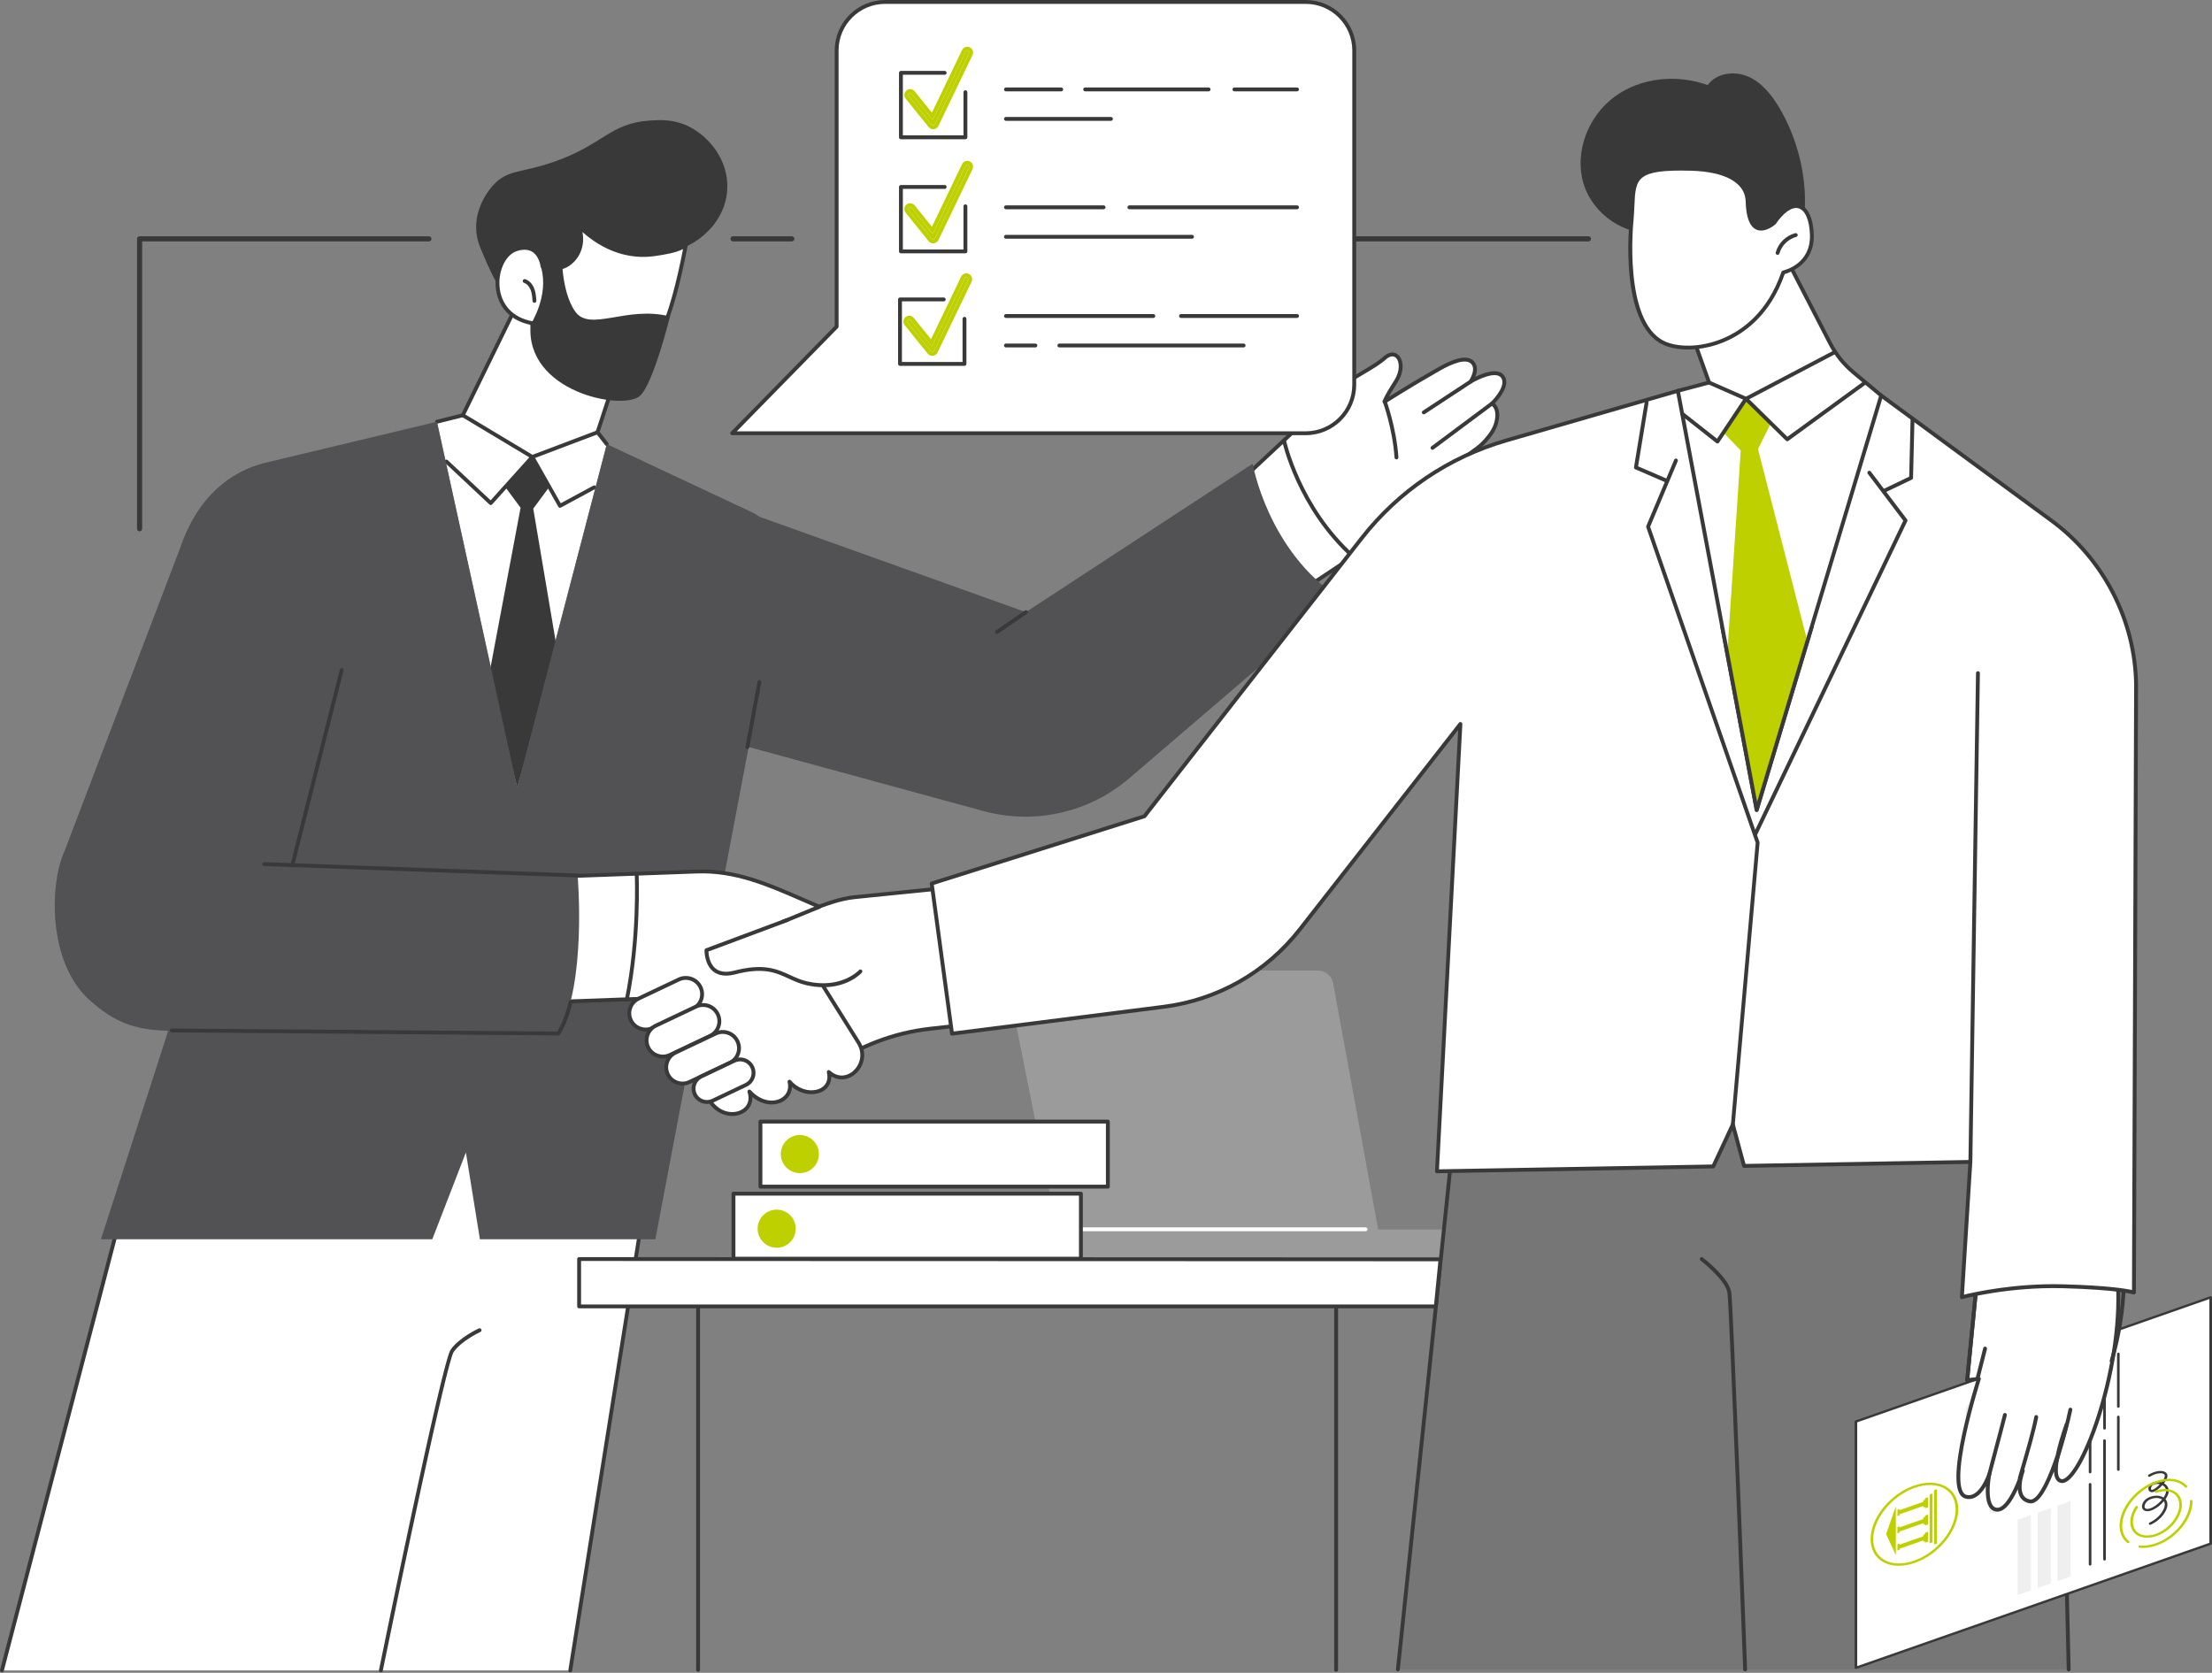<svg width="1145" height="866" viewBox="0 0 1145 866" fill="none" xmlns="http://www.w3.org/2000/svg">
<rect x="0" y="0" width="1145" height="866" fill="#808080" stroke="none"/>
<path d="M550.24 651.78L522.28 511.97C521.29 507.03 525.07 502.42 530.11 502.42H682.22C686.08 502.42 689.38 505.18 690.07 508.97L713.38 636.46H813.72C813.72 636.46 816.02 651.78 804.53 651.78H550.23H550.24Z" fill="#9B9B9B"/>
<path d="M706.88 637.38H559.63C559.08 637.38 558.63 636.93 558.63 636.38C558.63 635.83 559.08 635.38 559.63 635.38H706.88C707.43 635.38 707.88 635.83 707.88 636.38C707.88 636.93 707.43 637.38 706.88 637.38Z" fill="white"/>
<path d="M646.96 244.44C646.96 244.44 682.78 211.18 690.46 203.5C698.14 195.82 710.39 191.07 716.79 185.31C723.19 179.55 728.3 188.51 722.55 197.46C716.79 206.42 716.69 207.97 716.69 207.97C716.69 207.97 729.52 199.73 745.01 190.94C756.46 184.44 760.8 185.61 762.62 188.15C765.22 191.79 761.22 197.57 761.22 197.57C761.22 197.57 773.95 189.84 777.79 194.95C781.63 200.07 772.26 208.91 772.26 208.91C772.26 208.91 776.74 211.07 774.36 219.28C772.49 225.73 765.34 231.52 765.34 231.52C765.34 231.52 769.8 235.12 762.76 243.44C755.72 251.76 680.87 301.09 680.87 301.09C680.87 301.09 650.79 277.7 646.95 244.43L646.96 244.44Z" fill="white"/>
<path d="M680.871 302.1C680.651 302.1 680.441 302.03 680.261 301.89C679.961 301.65 649.81 277.85 645.97 244.56C645.93 244.24 646.051 243.93 646.281 243.71C646.641 243.38 682.181 210.37 689.751 202.8C694.121 198.43 699.781 195.09 705.251 191.85C709.421 189.38 713.361 187.06 716.121 184.57C718.771 182.18 721.611 181.82 723.711 183.61C726.551 186.03 727.211 192.07 723.391 198.01C721.161 201.49 719.791 203.82 718.961 205.36C723.591 202.45 733.411 196.38 744.521 190.08C754.431 184.46 760.621 183.64 763.431 187.57C765.121 189.93 764.511 192.92 763.631 195.12C767.881 193.01 775.431 190.14 778.591 194.35C782.211 199.17 776.111 206.36 773.781 208.8C775.161 210.1 777.161 213.21 775.321 219.56C773.741 225.01 768.701 229.9 766.751 231.63C767.151 232.23 767.591 233.15 767.711 234.41C767.981 237.23 766.571 240.49 763.531 244.08C756.481 252.41 684.491 299.9 681.431 301.92C681.261 302.03 681.071 302.08 680.881 302.08L680.871 302.1ZM648.011 244.83C651.691 274.55 676.861 296.49 680.931 299.86C688.101 295.12 755.471 250.52 762.001 242.8C768.211 235.46 764.851 232.42 764.701 232.3C764.481 232.11 764.34 231.82 764.35 231.52C764.35 231.22 764.481 230.94 764.711 230.75C764.781 230.69 771.641 225.08 773.401 219.01C775.491 211.8 771.971 209.89 771.821 209.81C771.531 209.66 771.331 209.38 771.281 209.06C771.231 208.74 771.341 208.41 771.581 208.19C774.001 205.9 779.701 199.16 776.991 195.55C774.281 191.95 765.071 196.4 761.741 198.42C761.331 198.67 760.821 198.59 760.491 198.25C760.171 197.91 760.131 197.38 760.391 197C760.431 196.95 763.961 191.76 761.801 188.73C759.211 185.1 751.511 188.4 745.501 191.81C730.211 200.49 717.35 208.73 717.22 208.82C716.9 209.02 716.501 209.03 716.171 208.84C715.84 208.65 715.661 208.29 715.681 207.91C715.711 207.48 716.221 205.43 721.701 196.92C724.881 191.97 724.55 186.94 722.41 185.12C721.13 184.03 719.321 184.37 717.451 186.05C714.551 188.66 710.521 191.04 706.261 193.56C700.891 196.73 695.35 200.01 691.16 204.2C683.98 211.38 651.851 241.25 648.011 244.82V244.83Z" fill="#393939"/>
<path d="M737 214.49C736.67 214.49 736.36 214.33 736.16 214.04C735.86 213.58 735.99 212.96 736.45 212.65L760.67 196.73C761.13 196.43 761.75 196.55 762.05 197.02C762.35 197.48 762.22 198.1 761.76 198.41L737.54 214.33C737.37 214.44 737.18 214.49 736.99 214.49H737Z" fill="#393939"/>
<path d="M741.51 232.85C741.21 232.85 740.9 232.71 740.71 232.45C740.38 232.01 740.47 231.38 740.91 231.05L771.66 208.12C772.1 207.79 772.73 207.88 773.06 208.32C773.39 208.76 773.3 209.39 772.86 209.72L742.11 232.65C741.93 232.78 741.72 232.85 741.51 232.85Z" fill="#393939"/>
<path d="M745.69 246.7C745.38 246.7 745.07 246.56 744.88 246.29C744.56 245.84 744.66 245.22 745.11 244.89L764.76 230.72C765.21 230.4 765.83 230.5 766.16 230.95C766.48 231.4 766.38 232.02 765.93 232.35L746.28 246.52C746.1 246.65 745.9 246.71 745.7 246.71L745.69 246.7Z" fill="#393939"/>
<path d="M700.42 289.11C700.18 289.11 699.941 289.03 699.751 288.85C671.331 263.32 663.721 228.56 663.651 228.21C663.541 227.67 663.88 227.14 664.42 227.02C664.97 226.91 665.49 227.25 665.61 227.79C665.68 228.13 673.171 262.27 701.091 287.35C701.501 287.72 701.54 288.35 701.17 288.76C700.97 288.98 700.701 289.09 700.431 289.09L700.42 289.11Z" fill="#393939"/>
<path d="M722.86 237.82C722.34 237.82 721.9 237.42 721.86 236.89C720.82 221.73 715.83 208.19 715.78 208.06C715.59 207.54 715.85 206.97 716.37 206.77C716.88 206.58 717.46 206.84 717.66 207.36C717.71 207.5 722.8 221.3 723.86 236.76C723.9 237.31 723.48 237.79 722.93 237.83C722.91 237.83 722.88 237.83 722.86 237.83V237.82Z" fill="#393939"/>
<path d="M393.33 267.6L531.02 316.88L648.42 240.06C648.42 240.06 656.15 284.99 693.35 309.63L584.56 402.88C563.76 420.71 535.48 427.06 509.06 419.86L375.94 383.55L393.33 267.6Z" fill="#525254"/>
<path d="M516.04 328.2C515.72 328.2 515.41 328.05 515.22 327.77C514.91 327.32 515.02 326.69 515.48 326.38L530.46 316.06C530.92 315.75 531.54 315.86 531.85 316.32C532.16 316.77 532.05 317.4 531.59 317.71L516.61 328.03C516.44 328.15 516.24 328.21 516.04 328.21V328.2Z" fill="#393939"/>
<path d="M66.61 613.3L1 864.72H295.17L335.98 607.98L219.9 561.91L66.61 613.3Z" fill="white"/>
<path d="M1 865.72C0.92 865.72 0.83 865.71 0.75 865.69C0.22 865.55 -0.1 865 0.04 864.47L65.65 613.05C65.74 612.72 65.98 612.46 66.3 612.35L219.59 560.96C219.81 560.89 220.06 560.89 220.28 560.98L336.35 607.06C336.78 607.23 337.04 607.68 336.97 608.15L296.17 864.89C296.08 865.44 295.59 865.81 295.03 865.72C294.49 865.63 294.11 865.12 294.2 864.58L334.88 608.63L219.89 562.99L67.46 614.09L1.97 864.97C1.85 865.42 1.45 865.72 1 865.72Z" fill="#393939"/>
<path d="M197.15 865.74C197.08 865.74 197.02 865.74 196.95 865.72C196.41 865.61 196.06 865.08 196.17 864.54C197.5 858.03 228.76 704.97 233.26 698.67C237.79 692.32 247.43 687.89 247.84 687.71C248.35 687.48 248.94 687.71 249.16 688.21C249.39 688.71 249.16 689.31 248.66 689.53C248.57 689.57 239.1 693.93 234.88 699.83C231.35 704.78 207.14 820.69 198.12 864.94C198.02 865.41 197.61 865.74 197.14 865.74H197.15Z" fill="#393939"/>
<path d="M226.17 218.32L239.58 214.96L277.24 138.03L330.93 158.06L309.29 223.77L314.1 229.92L267.72 407.71L226.17 218.32Z" fill="white"/>
<path d="M314.1 230.92C313.8 230.92 313.51 230.79 313.31 230.54L308.5 224.39C308.29 224.13 308.23 223.78 308.34 223.46L329.67 158.67L277.73 139.29L240.47 215.4C240.34 215.66 240.1 215.86 239.81 215.93L226.4 219.3C225.87 219.43 225.32 219.11 225.19 218.57C225.06 218.03 225.38 217.49 225.92 217.36L238.88 214.11L276.34 137.6C276.57 137.14 277.1 136.92 277.59 137.1L331.28 157.13C331.78 157.32 332.05 157.87 331.88 158.38L310.41 223.58L314.89 229.31C315.23 229.74 315.15 230.37 314.72 230.71C314.54 230.85 314.32 230.92 314.1 230.92Z" fill="#393939"/>
<path d="M275.54 237.54C275.36 237.54 275.18 237.49 275.03 237.4L239.06 215.82C238.59 215.54 238.43 214.92 238.72 214.45C239 213.98 239.62 213.82 240.09 214.11L275.64 235.44L308.94 222.84C309.45 222.65 310.03 222.9 310.23 223.42C310.43 223.94 310.16 224.51 309.65 224.71L275.9 237.48C275.79 237.52 275.67 237.54 275.55 237.54H275.54Z" fill="#393939"/>
<path d="M289.89 262.88C289.54 262.88 289.2 262.7 289.02 262.37L275.36 238.24L254.77 261.11C254.59 261.31 254.34 261.43 254.07 261.44C253.8 261.45 253.54 261.35 253.34 261.17L230.39 239.65C229.99 239.27 229.97 238.64 230.34 238.24C230.72 237.84 231.35 237.82 231.75 238.19L253.96 259.01L274.79 235.86C275 235.62 275.32 235.5 275.64 235.53C275.96 235.56 276.24 235.75 276.4 236.03L290.26 260.52L307.09 251.42C307.58 251.16 308.18 251.34 308.45 251.82C308.71 252.31 308.53 252.91 308.05 253.18L290.36 262.74C290.21 262.82 290.05 262.86 289.89 262.86V262.88Z" fill="#393939"/>
<path d="M261.68 252.32L269.47 262.85L253.55 347.46C253.55 347.46 267.54 407.71 267.72 407.71C267.9 407.71 287.98 334.07 287.98 334.07L276.03 263.31L284.16 252.31L275.34 236.98L261.69 252.31L261.68 252.32Z" fill="#393939"/>
<path d="M376.44 98.21C375.3 117.67 356.48 130.6 343.22 130.4C342.75 130.4 342.28 130.37 341.83 130.35C341.32 131.19 340.75 132.02 340.1 132.82C332.37 142.23 316.99 143.73 305.5 139.55C301.12 142.29 295.34 146.2 288.93 151.37C268.46 167.89 260.22 155.85 249.96 131.41C248.59 128.16 246.51 123.91 246.46 117.78C246.37 105.6 254.43 96.78 255.44 95.71C263.03 87.63 269.51 89.72 286.5 83.85C312.33 74.93 315.69 63.78 336.23 62.41C341.67 62.05 348.49 61.67 355.95 65.19C366.81 70.3 377.35 82.85 376.44 98.22V98.21Z" fill="#393939"/>
<path d="M275.36 167.27C275.36 167.27 279.5 194.57 308.5 197.4C337.5 200.23 347.55 165.08 355 126.88C351.28 129.69 344.34 130.78 338.87 131.56C316.62 134.76 301.59 118.87 299.32 116.74C302.54 123.85 300.44 131.79 295.01 136.11C292.01 138.49 288.25 139.79 280.84 137.96C280.84 137.96 279.44 125 267.15 129.06C254.85 133.11 251.14 162.95 275.36 167.27Z" fill="white"/>
<path d="M311.69 198.56C310.62 198.56 309.53 198.51 308.4 198.4C281.61 195.78 275.43 172.51 274.51 168.13C263.99 166 257.31 158.62 256.57 148.26C255.91 138.92 260.32 130.26 266.84 128.11C270.76 126.82 274.07 127.02 276.68 128.71C280.27 131.02 281.41 135.42 281.73 137.15C288.8 138.76 292 137.23 294.39 135.33C299.69 131.12 301.35 123.65 298.41 117.16C298.21 116.73 298.35 116.21 298.74 115.93C299.13 115.65 299.66 115.69 300.01 116.01C300.13 116.12 300.28 116.27 300.47 116.45C315.06 130.57 329.33 131.92 338.74 130.56C343.53 129.87 350.76 128.83 354.41 126.07C354.74 125.82 355.19 125.8 355.54 126.02C355.89 126.24 356.07 126.65 355.99 127.06C349.22 161.8 339.63 198.55 311.69 198.55V198.56ZM271.56 129.28C270.31 129.28 268.95 129.52 267.46 130.01C261.88 131.85 257.97 139.8 258.56 148.12C259.24 157.72 265.59 164.52 275.53 166.29C275.95 166.36 276.28 166.7 276.34 167.12C276.51 168.2 280.73 193.69 308.59 196.41C309.62 196.51 310.63 196.56 311.61 196.56C337.53 196.56 346.98 162.2 353.58 128.93C349.76 130.88 344.33 131.79 339.02 132.56C329.69 133.9 315.8 132.73 301.47 120.12C302.79 126.41 300.64 132.93 295.63 136.91C292.9 139.08 288.98 141.01 280.6 138.95C280.19 138.85 279.89 138.5 279.85 138.09C279.85 138.04 279.22 132.73 275.59 130.4C274.44 129.66 273.09 129.29 271.56 129.29V129.28Z" fill="#393939"/>
<path d="M276.65 156.77C276.13 156.77 275.69 156.37 275.65 155.84C275.51 153.91 275.37 151.92 274.69 150.14C273.98 148.28 272.73 146.93 271.26 146.43C270.74 146.25 270.46 145.68 270.63 145.16C270.81 144.64 271.38 144.36 271.9 144.53C273.94 145.22 275.63 147 276.56 149.42C277.34 151.47 277.5 153.72 277.64 155.69C277.68 156.24 277.27 156.72 276.71 156.76C276.69 156.76 276.66 156.76 276.64 156.76L276.65 156.77Z" fill="#393939"/>
<path d="M290.77 129.58C290.77 129.58 290.1 150.43 297.73 161.25C305.36 172.07 324.42 158.06 346.8 163.83C346.8 163.83 338.26 198.61 331.26 204.91C322.43 212.86 271.67 202.96 274.67 167.98C274.67 167.98 284.23 153.3 280.15 138.67L290.76 129.57L290.77 129.58Z" fill="#393939"/>
<path d="M226.17 218.32L137.27 239.58C114.08 245.38 100.16 263.1 93.31 283.54L33.34 440.76C25.87 456.85 24.29 497.94 46.43 517.8C58.85 528.93 69.14 532.99 85.81 533.58L87.07 533.62L52.26 641.54H223.77L241.16 596.61L248.41 641.54H339.24L384.65 401.91L404.69 296.1C407.11 283.31 400.57 270.5 388.78 264.97L314.11 229.92L267.73 407.71L226.18 218.32H226.17Z" fill="#525254"/>
<path d="M386.89 387.74C386.83 387.74 386.77 387.74 386.71 387.72C386.17 387.62 385.81 387.1 385.91 386.56L392.11 352.89C392.21 352.35 392.73 351.99 393.27 352.09C393.81 352.19 394.17 352.71 394.07 353.25L387.87 386.92C387.78 387.4 387.36 387.74 386.89 387.74Z" fill="#393939"/>
<path d="M425.1 555.43L429.21 552.51C444.64 541.55 462.59 534.68 481.4 532.57L583.25 521.1L580.81 450.4L442.43 464.44C432.84 465.41 423.5 469.62 414.48 473.01L403.21 477.25L379.58 519.52L425.11 555.44L425.1 555.43Z" fill="white"/>
<path d="M425.1 556.43C424.88 556.43 424.66 556.36 424.48 556.22L378.94 520.3C378.55 520 378.45 519.46 378.69 519.03L402.32 476.76C402.44 476.55 402.62 476.39 402.84 476.31L414.11 472.07C415.65 471.49 417.19 470.89 418.75 470.29C426.36 467.33 434.23 464.27 442.32 463.45L580.7 449.41C580.97 449.38 581.25 449.47 581.46 449.65C581.67 449.83 581.79 450.09 581.8 450.37L584.24 521.07C584.26 521.59 583.87 522.04 583.35 522.1L481.51 533.57C462.92 535.66 445.03 542.5 429.79 553.33L425.68 556.25C425.51 556.37 425.3 556.43 425.1 556.43ZM380.85 519.25L425.13 554.18L428.63 551.69C444.15 540.66 462.36 533.7 481.29 531.57L582.22 520.21L579.84 451.5L442.52 465.43C434.71 466.22 426.96 469.23 419.48 472.15C417.92 472.76 416.37 473.36 414.82 473.94L403.89 478.05L380.86 519.26L380.85 519.25Z" fill="#393939"/>
<path d="M283.73 453.96L360.76 451.18C383.85 450.35 402.84 460.42 424.11 469.42L405.23 477.17L444.42 539.75C451 550.26 439.1 563.04 429.64 555.51C429.42 555.34 429.21 555.16 429 554.97C431.67 565.96 416.67 569.35 408.68 559.96C411.12 570.02 397.53 575.59 387.91 565.06C391.69 576.58 375.44 581.77 367.5 570.08C359.12 557.74 333.25 517 333.25 517L280.49 518.9L283.73 453.94V453.96Z" fill="white"/>
<path d="M379.02 577.71C374.75 577.71 370.04 575.6 366.68 570.66C358.88 559.17 335.67 522.68 332.72 518.04L280.53 519.92C280.26 519.93 279.98 519.82 279.78 519.62C279.58 519.42 279.48 519.15 279.49 518.87L282.73 453.91C282.76 453.39 283.17 452.98 283.69 452.96L360.72 450.18C380.79 449.46 397.73 456.85 415.67 464.69C418.58 465.96 421.51 467.24 424.5 468.5C424.87 468.66 425.11 469.02 425.11 469.43C425.11 469.83 424.86 470.2 424.49 470.35L406.7 477.65L445.26 539.23C449.29 545.66 446.88 552.38 442.95 555.89C439.21 559.23 434.39 559.68 430.3 557.2C430.38 560.68 428.7 563.58 425.54 565.19C421.47 567.27 415.01 566.91 409.95 562.66C409.83 565.95 408.07 568.78 405 570.42C401.02 572.54 394.93 572.42 389.44 567.92C389.59 571.63 387.74 574.83 384.29 576.53C382.73 577.3 380.91 577.72 379.02 577.72V577.71ZM333.25 516.02C333.59 516.02 333.91 516.19 334.09 516.48C334.35 516.89 360.05 557.35 368.33 569.53C372.54 575.74 379.11 576.84 383.41 574.73C386.97 572.98 388.3 569.49 386.96 565.39C386.81 564.94 387 564.45 387.41 564.21C387.82 563.97 388.33 564.05 388.65 564.4C393.94 570.19 400.2 570.7 404.07 568.64C407.22 566.96 408.58 563.81 407.7 560.2C407.59 559.75 407.8 559.28 408.22 559.07C408.63 558.86 409.13 558.96 409.44 559.31C414 564.67 420.68 565.41 424.64 563.39C427.68 561.84 428.92 558.85 428.03 555.2C427.93 554.77 428.11 554.33 428.49 554.11C428.87 553.88 429.34 553.93 429.67 554.22C429.87 554.4 430.07 554.57 430.27 554.73C434.55 558.14 438.95 556.79 441.63 554.39C444.96 551.42 446.99 545.73 443.58 540.28L404.39 477.7C404.23 477.45 404.2 477.14 404.29 476.86C404.38 476.58 404.59 476.35 404.86 476.24L421.53 469.39C419.29 468.43 417.08 467.46 414.88 466.5C397.16 458.76 380.41 451.45 360.8 452.16L284.69 454.91L281.55 517.86L333.22 516C333.22 516 333.24 516 333.26 516L333.25 516.02Z" fill="#393939"/>
<path d="M358.62 522.26L337.78 532.15C333.58 534.14 328.55 532.36 326.56 528.16C324.56 523.96 326.35 518.94 330.55 516.95L351.39 507.06C355.59 505.07 360.62 506.85 362.61 511.05C364.61 515.25 362.82 520.27 358.62 522.26Z" fill="white"/>
<path d="M334.18 533.97C330.65 533.97 327.27 531.98 325.66 528.6C324.58 526.33 324.45 523.77 325.29 521.4C326.13 519.03 327.85 517.13 330.12 516.05L350.96 506.16C355.65 503.93 361.28 505.93 363.51 510.62C364.59 512.89 364.72 515.45 363.88 517.82C363.04 520.19 361.32 522.09 359.05 523.17L338.21 533.06C336.91 533.68 335.53 533.97 334.18 533.97ZM354.99 507.24C353.92 507.24 352.84 507.47 351.82 507.96L330.98 517.85C329.19 518.7 327.84 520.2 327.17 522.06C326.51 523.93 326.61 525.94 327.46 527.73C329.21 531.42 333.65 533 337.35 531.25L358.19 521.36C359.98 520.51 361.33 519.01 362 517.15C362.66 515.28 362.56 513.27 361.71 511.48C360.44 508.81 357.77 507.25 355 507.25L354.99 507.24Z" fill="#393939"/>
<path d="M367.56 536.27L346.72 546.16C342.52 548.16 337.49 546.37 335.5 542.17C333.5 537.97 335.29 532.95 339.49 530.96L360.33 521.07C364.53 519.08 369.56 520.86 371.55 525.06C373.55 529.26 371.76 534.28 367.56 536.27Z" fill="white"/>
<path d="M343.12 547.98C339.59 547.98 336.21 545.99 334.59 542.61C333.51 540.34 333.38 537.78 334.22 535.41C335.06 533.04 336.78 531.14 339.05 530.06L359.89 520.17C364.58 517.94 370.21 519.94 372.44 524.63C373.52 526.9 373.65 529.46 372.81 531.83C371.97 534.2 370.25 536.1 367.98 537.18L347.14 547.07C345.84 547.69 344.47 547.98 343.11 547.98H343.12ZM363.93 521.25C362.86 521.25 361.78 521.48 360.76 521.97L339.92 531.86C338.13 532.71 336.78 534.21 336.11 536.07C335.45 537.94 335.55 539.95 336.4 541.74C338.16 545.43 342.59 547.01 346.29 545.26L367.13 535.37C368.92 534.52 370.27 533.02 370.94 531.16C371.6 529.29 371.5 527.28 370.65 525.49C369.38 522.82 366.71 521.26 363.94 521.26L363.93 521.25Z" fill="#393939"/>
<path d="M377.73 550.23L356.89 560.12C352.69 562.12 347.66 560.33 345.67 556.13C343.67 551.93 345.46 546.91 349.66 544.92L370.5 535.03C374.7 533.04 379.73 534.82 381.72 539.02C383.72 543.22 381.93 548.24 377.73 550.23Z" fill="white"/>
<path d="M353.29 561.94C349.76 561.94 346.38 559.95 344.77 556.57C343.69 554.3 343.56 551.74 344.4 549.37C345.24 547 346.96 545.1 349.23 544.02L370.07 534.13C374.76 531.9 380.39 533.9 382.62 538.59C383.7 540.86 383.83 543.42 382.99 545.79C382.15 548.16 380.43 550.06 378.16 551.14L357.32 561.03C356.02 561.65 354.64 561.94 353.29 561.94ZM374.1 535.21C373.03 535.21 371.95 535.44 370.93 535.93L350.09 545.82C348.3 546.67 346.95 548.17 346.28 550.03C345.62 551.9 345.72 553.91 346.57 555.7C348.32 559.39 352.76 560.97 356.46 559.22L377.3 549.33C379.09 548.48 380.44 546.98 381.11 545.12C381.77 543.25 381.67 541.24 380.82 539.45C379.55 536.78 376.88 535.22 374.1 535.22V535.21Z" fill="#393939"/>
<path d="M386.09 561.65L368.91 569.81C365.45 571.45 361.3 569.98 359.66 566.52C358.01 563.06 359.49 558.92 362.95 557.27L380.13 549.11C383.59 547.47 387.74 548.94 389.38 552.4C391.03 555.86 389.55 560 386.09 561.65Z" fill="white"/>
<path d="M365.95 571.48C362.98 571.48 360.12 569.81 358.76 566.95C357.85 565.03 357.74 562.88 358.45 560.88C359.16 558.88 360.61 557.28 362.53 556.37L379.71 548.21C383.66 546.33 388.41 548.02 390.29 551.97C391.2 553.89 391.31 556.04 390.6 558.04C389.89 560.04 388.44 561.64 386.52 562.55L369.34 570.71C368.24 571.23 367.08 571.48 365.94 571.48H365.95ZM383.11 549.45C382.26 549.45 381.39 549.63 380.57 550.02L363.39 558.18C361.96 558.86 360.87 560.06 360.34 561.55C359.81 563.04 359.89 564.66 360.57 566.09C361.98 569.05 365.53 570.31 368.49 568.91L385.67 560.75C387.1 560.07 388.19 558.87 388.72 557.38C389.25 555.89 389.17 554.27 388.49 552.84C387.47 550.7 385.34 549.45 383.11 549.45Z" fill="#393939"/>
<path d="M407.63 477.19L366.74 491.95C366.74 491.95 366.36 507.2 381.2 503.33C402.08 497.89 406.66 506.25 417.89 508.84C436.19 513.06 445.38 502.77 445.38 502.77L407.63 477.19Z" fill="white"/>
<path d="M426.27 511.06C423.56 511.06 420.57 510.75 417.3 509.99C413.86 509.2 411.01 507.88 408.25 506.61C401.54 503.52 395.21 500.6 380.59 504.4C375.82 505.64 371.99 505.15 369.2 502.95C364.55 499.26 364.67 492.18 364.68 491.88C364.69 491.47 364.95 491.11 365.33 490.97L407.19 475.33C407.71 475.14 408.28 475.4 408.48 475.92C408.67 476.44 408.41 477.01 407.89 477.21L366.69 492.6C366.78 494.31 367.32 498.92 370.45 501.39C372.71 503.18 375.96 503.54 380.08 502.47C395.39 498.49 402.35 501.69 409.08 504.79C411.87 506.08 414.51 507.29 417.74 508.03C435.44 512.11 444.55 502.29 444.64 502.19C445.01 501.78 445.64 501.75 446.05 502.12C446.46 502.49 446.5 503.12 446.13 503.53C445.8 503.9 439.23 511.05 426.27 511.05V511.06Z" fill="#393939"/>
<path d="M324.46 518.52C324.39 518.52 324.33 518.52 324.26 518.5C323.72 518.39 323.37 517.86 323.48 517.32C329.95 485.57 328.62 453.59 328.6 453.27C328.58 452.72 329 452.25 329.55 452.23C330.09 452.21 330.57 452.63 330.59 453.18C330.6 453.5 331.95 485.73 325.43 517.72C325.33 518.19 324.92 518.52 324.45 518.52H324.46Z" fill="#393939"/>
<path d="M298.99 453.23C298.99 453.23 303.95 509.61 288.97 535.02L88.91 533.45L142.45 447.43L298.98 453.23H298.99Z" fill="#525254"/>
<path d="M298.99 454.23C298.99 454.23 298.96 454.23 298.95 454.23L136.75 448.33C136.2 448.31 135.77 447.85 135.79 447.29C135.81 446.75 136.25 446.33 136.79 446.33C136.8 446.33 136.82 446.33 136.83 446.33L299.03 452.23C299.58 452.25 300.01 452.71 299.99 453.27C299.97 453.81 299.53 454.23 298.99 454.23Z" fill="#393939"/>
<path d="M151.28 449.05C151.2 449.05 151.12 449.04 151.03 449.02C150.49 448.88 150.17 448.34 150.31 447.81L175.91 346.63C176.04 346.09 176.59 345.77 177.12 345.91C177.66 346.05 177.98 346.59 177.84 347.12L152.24 448.3C152.12 448.75 151.72 449.05 151.27 449.05H151.28Z" fill="#393939"/>
<path d="M288.98 536.01L88.92 534.44C88.37 534.44 87.92 533.98 87.93 533.43C87.93 532.88 88.35 532.44 88.94 532.44L288.45 534C292.32 527.82 294.32 518.74 294.34 518.64C294.46 518.1 295 517.76 295.53 517.87C296.07 517.99 296.41 518.52 296.3 519.06C296.21 519.46 294.1 529.05 289.83 535.55C289.64 535.83 289.33 536 288.99 536L288.98 536.01Z" fill="#393939"/>
<path d="M755.26 559.87C755.26 562.93 723.6 864.21 723.6 864.21H1070.83L1063.68 561.91L755.25 559.87H755.26Z" fill="#767676"/>
<path d="M723.6 865.21C723.6 865.21 723.53 865.21 723.49 865.21C722.94 865.15 722.54 864.66 722.6 864.11C722.92 861.11 754.16 563.78 754.25 559.87C754.26 559.33 754.71 558.88 755.25 558.88L1063.68 560.92C1064.22 560.92 1064.66 561.36 1064.67 561.9L1071.82 864.2C1071.83 864.75 1071.4 865.21 1070.84 865.22C1070.25 865.23 1069.83 864.8 1069.82 864.24L1062.69 562.91L756.16 560.88C754.47 579.79 725.83 852.38 724.57 864.32C724.52 864.83 724.08 865.22 723.58 865.22L723.6 865.21Z" fill="#393939"/>
<path d="M903.34 865.21C902.81 865.21 902.36 864.79 902.34 864.25C902.27 862.37 895.18 676.31 894.18 669.29C893.23 662.63 880.39 652.68 880.26 652.58C879.82 652.24 879.74 651.62 880.08 651.18C880.42 650.74 881.04 650.66 881.48 651C882.04 651.43 895.09 661.55 896.16 669.01C897.18 676.13 904.05 856.5 904.34 864.18C904.36 864.73 903.93 865.2 903.38 865.22C903.37 865.22 903.35 865.22 903.34 865.22V865.21Z" fill="#393939"/>
<g clip-path="url(#clip0_2075_10527)">
<path d="M1144.32 799.097L1144.32 671.6L960.68 735.903L960.68 863.4L1144.32 799.097Z" fill="white"/>
<path d="M1145 799.097L1145 671.6C1145 671.402 1144.89 671.216 1144.7 671.102C1144.52 670.988 1144.28 670.97 1144.07 671.042L960.428 735.345C960.17 735.435 960 735.657 960 735.903L960 863.4C960 863.598 960.109 863.784 960.299 863.898C960.482 864.012 960.72 864.03 960.931 863.958L1144.57 799.655C1144.83 799.565 1145 799.343 1145 799.097ZM1143.64 672.487L1143.64 798.689L961.359 862.513L961.359 736.311L1143.64 672.481L1143.64 672.487Z" fill="#393939"/>
<path d="M1036.49 778.928L1036.49 723.249C1036.49 721.594 1034.96 720.778 1033.08 721.438C1031.2 722.097 1029.68 723.975 1029.68 725.63L1029.68 781.309C1029.68 782.964 1031.2 783.78 1033.08 783.12C1034.96 782.46 1036.49 780.583 1036.49 778.928Z" fill="#EFEFEF"/>
<path d="M1024.32 762.891L1024.32 727.507C1024.32 725.852 1022.79 725.036 1020.91 725.696C1019.03 726.355 1017.51 728.233 1017.51 729.888L1017.51 765.272C1017.51 766.927 1019.03 767.743 1020.91 767.083C1022.79 766.424 1024.32 764.546 1024.32 762.891Z" fill="#EFEFEF"/>
<path d="M1048.61 769.116L1048.61 717.839C1048.61 717.509 1048.3 717.24 1047.93 717.24C1047.55 717.24 1047.25 717.509 1047.25 717.839L1047.25 769.116C1047.25 769.446 1047.55 769.716 1047.93 769.716C1048.3 769.716 1048.61 769.446 1048.61 769.116Z" fill="#393939"/>
<path d="M1058.85 765.53L1058.85 714.253C1058.85 713.923 1058.55 713.653 1058.17 713.653C1057.8 713.653 1057.49 713.923 1057.49 714.253L1057.49 765.53C1057.49 765.86 1057.8 766.13 1058.17 766.13C1058.55 766.13 1058.85 765.86 1058.85 765.53Z" fill="#393939"/>
<path d="M1069.1 761.944L1069.1 710.666C1069.1 710.337 1068.79 710.067 1068.42 710.067C1068.05 710.067 1067.74 710.337 1067.74 710.666L1067.74 761.944C1067.74 762.273 1068.05 762.543 1068.42 762.543C1068.79 762.543 1069.1 762.273 1069.1 761.944Z" fill="#393939"/>
<path d="M1051.22 823.308L1051.22 784.344L1044.41 786.73L1044.41 825.695L1051.22 823.308Z" fill="#EFEFEF"/>
<path d="M1061.58 819.686L1061.58 780.721L1054.78 783.102L1054.78 822.067L1061.58 819.686Z" fill="#EFEFEF"/>
<path d="M1071.82 816.093L1071.82 777.129L1065.02 779.516L1065.02 818.48L1071.82 816.093Z" fill="#EFEFEF"/>
<path d="M1082.58 809.868L1082.58 768.331C1082.58 768.001 1082.27 767.731 1081.9 767.731C1081.53 767.731 1081.22 768.001 1081.22 768.331L1081.22 809.868C1081.22 810.198 1081.53 810.468 1081.9 810.468C1082.27 810.468 1082.58 810.198 1082.58 809.868Z" fill="#393939"/>
<path d="M1082.58 762.099L1082.58 734.23C1082.58 733.9 1082.27 733.63 1081.9 733.63C1081.53 733.63 1081.22 733.9 1081.22 734.23L1081.22 762.099C1081.22 762.429 1081.53 762.699 1081.9 762.699C1082.27 762.699 1082.58 762.429 1082.58 762.099Z" fill="#393939"/>
<path d="M1082.58 727.999L1082.58 705.941C1082.58 705.611 1082.27 705.341 1081.9 705.341C1081.53 705.341 1081.22 705.611 1081.22 705.941L1081.22 727.999C1081.22 728.329 1081.53 728.598 1081.9 728.598C1082.27 728.598 1082.58 728.329 1082.58 727.999Z" fill="#393939"/>
<path d="M1090.05 807.253L1090.05 745.691C1090.05 745.361 1089.75 745.091 1089.37 745.091C1089 745.091 1088.69 745.361 1088.69 745.691L1088.69 807.253C1088.69 807.583 1089 807.853 1089.37 807.853C1089.75 807.853 1090.05 807.583 1090.05 807.253Z" fill="#393939"/>
<path d="M1090.05 739.46L1090.05 703.332C1090.05 703.002 1089.75 702.732 1089.37 702.732C1089 702.732 1088.69 703.002 1088.69 703.332L1088.69 739.46C1088.69 739.789 1089 740.059 1089.37 740.059C1089.75 740.059 1090.05 739.789 1090.05 739.46Z" fill="#393939"/>
<path d="M1097.19 728.173L1097.19 700.825C1097.19 700.495 1096.89 700.225 1096.51 700.225C1096.14 700.225 1095.84 700.495 1095.84 700.825L1095.84 728.173C1095.84 728.503 1096.14 728.772 1096.51 728.772C1096.89 728.772 1097.19 728.503 1097.19 728.173Z" fill="#393939"/>
<path d="M1097.19 760.804L1097.19 733.45C1097.19 733.12 1096.89 732.851 1096.51 732.851C1096.14 732.851 1095.84 733.12 1095.84 733.45L1095.84 760.804C1095.84 761.134 1096.14 761.404 1096.51 761.404C1096.89 761.404 1097.19 761.134 1097.19 760.804Z" fill="#393939"/>
<path d="M1122.59 771.743C1122.59 771.701 1122.59 771.665 1122.59 771.623C1122.54 770.076 1121.65 768.733 1120.13 767.887C1120.38 767.575 1120.6 767.269 1120.8 766.969C1121.8 765.47 1122.14 764.241 1121.84 763.311C1121.59 762.579 1120.95 762.01 1120.02 761.716C1117.99 761.068 1115.04 761.704 1112.15 763.425C1111.84 763.611 1111.75 763.983 1111.97 764.259C1112.18 764.534 1112.6 764.606 1112.91 764.421C1115.9 762.645 1118.36 762.465 1119.55 762.843C1119.92 762.957 1120.38 763.191 1120.53 763.647C1120.72 764.223 1120.4 765.212 1119.64 766.364C1119.42 766.7 1119.17 767.029 1118.91 767.353C1116.81 766.67 1114.55 766.975 1113.23 768.133C1112.16 769.068 1111.75 770.736 1112.35 771.701C1112.75 772.343 1113.51 772.601 1114.42 772.415C1115.76 772.139 1117.76 770.562 1119.32 768.847C1120.51 769.482 1121.21 770.49 1121.25 771.653C1121.28 772.733 1120.76 773.992 1119.92 775.228C1119.6 775.024 1119.24 774.85 1118.85 774.706C1116.52 773.86 1113.34 774.328 1111.1 775.845C1109.54 776.895 1108.5 778.934 1108.79 780.391C1108.96 781.279 1109.59 781.927 1110.57 782.203C1112.02 782.616 1114.04 782.047 1116.24 780.595C1117.59 779.708 1118.96 778.49 1120.09 777.153C1120.3 777.477 1120.44 777.861 1120.52 778.322C1120.95 781.111 1117.69 785.939 1112.67 788.23C1112.33 788.38 1112.2 788.74 1112.37 789.04C1112.54 789.333 1112.96 789.447 1113.29 789.297C1119.05 786.677 1122.38 781.423 1121.87 778.16C1121.75 777.363 1121.42 776.661 1120.93 776.085C1121.95 774.64 1122.62 773.117 1122.62 771.749L1122.59 771.743ZM1110.08 779.864C1110.08 778.856 1110.86 777.501 1111.91 776.799C1113.79 775.534 1116.43 775.126 1118.33 775.821C1118.6 775.917 1118.89 776.049 1119.17 776.235C1118.11 777.537 1116.76 778.754 1115.42 779.636C1113.63 780.817 1111.97 781.351 1110.97 781.063C1110.48 780.919 1110.21 780.643 1110.12 780.187C1110.1 780.086 1110.09 779.978 1110.09 779.864L1110.08 779.864ZM1113.42 770.634C1113.42 770.112 1113.68 769.416 1114.18 768.984C1115.04 768.235 1116.55 768.001 1118.02 768.361C1116.59 769.878 1114.94 771.078 1114.1 771.251C1113.66 771.341 1113.58 771.198 1113.53 771.126C1113.45 771.006 1113.41 770.832 1113.41 770.64L1113.42 770.634Z" fill="#393939"/>
<path d="M1134.96 777.057C1134.96 776.727 1134.65 776.457 1134.28 776.457C1133.9 776.457 1133.6 776.727 1133.6 777.057C1133.6 785.699 1125.62 795.529 1115.81 798.959C1112.97 799.955 1110.16 800.333 1107.69 800.051C1107.32 800.009 1106.98 800.243 1106.93 800.567C1106.88 800.896 1107.15 801.196 1107.52 801.238C1110.22 801.544 1113.26 801.142 1116.31 800.075C1126.59 796.476 1134.96 786.149 1134.96 777.057Z" fill="#BED000"/>
<path d="M1132.2 769.512C1132.2 769.374 1132.14 769.242 1132.04 769.128C1128.49 765.356 1122.42 764.48 1115.81 766.795C1105.53 770.394 1097.16 780.721 1097.16 789.813C1097.16 793.549 1098.53 796.632 1101.13 798.713C1101.41 798.935 1101.83 798.917 1102.09 798.671C1102.34 798.425 1102.32 798.047 1102.04 797.826C1099.74 795.978 1098.52 793.208 1098.52 789.813C1098.52 781.171 1106.5 771.341 1116.31 767.911C1122.35 765.794 1127.84 766.537 1131 769.896C1131.23 770.148 1131.66 770.184 1131.95 769.974C1132.12 769.854 1132.2 769.686 1132.2 769.512Z" fill="#BED000"/>
<path d="M1129.41 779C1129.41 775.959 1128.1 773.501 1125.72 772.079C1123.14 770.532 1119.53 770.394 1115.81 771.695C1115.46 771.815 1115.29 772.163 1115.43 772.475C1115.57 772.781 1115.96 772.931 1116.31 772.811C1119.61 771.659 1122.76 771.749 1124.96 773.069C1126.95 774.262 1128.05 776.367 1128.05 779C1128.05 784.943 1122.56 791.702 1115.81 794.065C1112.52 795.217 1109.36 795.127 1107.16 793.808C1105.17 792.614 1104.07 790.509 1104.07 787.876C1104.07 785.495 1104.94 782.934 1106.59 780.463C1106.78 780.182 1106.67 779.81 1106.35 779.642C1106.03 779.474 1105.61 779.57 1105.42 779.852C1103.65 782.509 1102.71 785.285 1102.71 787.876C1102.71 790.917 1104.02 793.376 1106.39 794.797C1108.98 796.344 1112.58 796.482 1116.31 795.181C1123.53 792.65 1129.41 785.393 1129.41 779Z" fill="#BED000"/>
<path d="M1013.66 781.357C1013.66 776.229 1011.47 772.085 1007.48 769.692C1003.14 767.089 997.03 766.861 990.718 769.074C978.338 773.411 968.276 785.837 968.276 796.776C968.276 801.904 970.47 806.048 974.459 808.441C978.801 811.044 984.909 811.272 991.221 809.059C1003.6 804.723 1013.66 792.296 1013.66 781.357ZM969.628 796.776C969.628 786.287 979.31 774.358 991.214 770.19C997.098 768.127 1002.74 768.313 1006.71 770.688C1010.31 772.847 1012.3 776.637 1012.3 781.357C1012.3 791.846 1002.62 803.775 990.718 807.943C984.834 810.006 979.188 809.82 975.22 807.445C971.619 805.286 969.628 801.496 969.628 796.776Z" fill="#BED000"/>
<path d="M982.164 784.841L982.164 781.615L983.231 781.243L983.231 781.783L995.977 777.321L995.977 779.462L983.231 783.93L983.231 784.47L982.164 784.841Z" fill="#BED000"/>
<path d="M998.015 780.254L996.425 780.811L996.425 780.05L995.569 780.349L995.569 776.721L996.425 776.415L996.425 775.66L998.015 775.102L998.015 780.254Z" fill="#BED000"/>
<path d="M982.164 793.759L982.164 790.533L983.231 790.161L983.231 790.701L995.977 786.239L995.977 788.38L983.231 792.842L983.231 793.388L982.164 793.759Z" fill="#BED000"/>
<path d="M998.015 789.171L996.425 789.729L996.425 788.968L995.569 789.267L995.569 785.633L996.425 785.333L996.425 784.578L998.015 784.02L998.015 789.171Z" fill="#BED000"/>
<path d="M982.164 802.677L982.164 799.451L983.231 799.079L983.231 799.619L995.855 795.199L995.855 797.34L983.231 801.76L983.231 802.306L982.164 802.677Z" fill="#BED000"/>
<path d="M998.015 798.089L996.425 798.647L996.425 797.886L995.569 798.185L995.569 794.551L996.425 794.251L996.425 793.495L998.015 792.938L998.015 798.089Z" fill="#BED000"/>
<path d="M1000.33 773.111L998.824 773.638L998.824 798.983L1000.33 798.461L1000.33 773.111Z" fill="#BED000"/>
<path d="M1001.13 794.599L1001.13 799.547L1002.64 799.025L1002.64 770.934L1001.13 771.455L1001.13 777.009L1001.13 794.599Z" fill="#BED000"/>
<path d="M976.307 794.197L981.349 779.756L981.349 805.1L976.307 794.197Z" fill="#BED000"/>
</g>
<path d="M1022.73 669.1L1018.28 714.5L1024.33 713.77C1024.33 713.77 1005.8 771.81 1017.67 774.83C1025.37 776.79 1029.74 763.12 1029.74 763.12C1029.74 763.12 1026.27 780.65 1033.47 781.52C1040.67 782.4 1047.06 761.45 1047.06 761.45C1047.06 761.45 1041.63 775.43 1050.6 777.22C1059.57 779.01 1069.79 737.33 1069.79 737.33C1069.79 737.33 1059.44 765.12 1066.9 766.69C1076.52 768.72 1099.03 710.36 1096.28 663.98C1096.28 663.98 1053.57 659.74 1022.73 669.1Z" fill="white" stroke="#393939" stroke-width="2" stroke-linejoin="round"/>
<path d="M1023.69 714.39C1023.61 714.39 1023.52 714.38 1023.44 714.36C1022.9 714.22 1022.58 713.68 1022.72 713.14L1023.26 711.02C1024.09 707.786 1024.89 704.593 1025.68 701.44L1026.57 697.88C1026.7 697.34 1027.25 697.02 1027.78 697.15C1028.32 697.28 1028.64 697.83 1028.51 698.36L1027.62 701.92C1026.83 705.073 1026.02 708.27 1025.19 711.51L1024.65 713.63C1024.53 714.08 1024.13 714.38 1023.68 714.38L1023.69 714.39Z" fill="#393939"/>
<path d="M1018.29 715.49C1018.29 715.49 1018.22 715.49 1018.19 715.49C1017.64 715.44 1017.24 714.95 1017.29 714.4L1021.74 669C1021.78 668.6 1022.06 668.26 1022.45 668.14C1053.14 658.83 1098.98 663.85 1099.44 663.9C1099.95 663.96 1100.34 664.4 1100.33 664.91C1100.11 677.21 1097.81 691.76 1094 704.82C1093.85 705.35 1093.29 705.66 1092.76 705.5C1092.23 705.35 1091.92 704.79 1092.08 704.26C1095.74 691.68 1098 677.72 1098.31 665.79C1091.78 665.14 1051.57 661.63 1023.67 669.85L1019.29 714.58C1019.24 715.1 1018.8 715.48 1018.3 715.48L1018.29 715.49Z" fill="#393939"/>
<path d="M1045.55 766.13C1045.46 766.13 1045.37 766.12 1045.27 766.09C1044.74 765.94 1044.43 765.38 1044.58 764.85C1045.06 763.19 1045.59 761.36 1046.15 759.44C1048.59 751.07 1051.62 740.66 1053.04 733.35C1053.14 732.81 1053.67 732.45 1054.21 732.56C1054.75 732.67 1055.11 733.19 1055 733.73C1053.56 741.13 1050.51 751.59 1048.07 760C1047.51 761.92 1046.98 763.73 1046.51 765.4C1046.39 765.84 1045.98 766.12 1045.55 766.12V766.13Z" fill="#393939"/>
<path d="M1064.51 757.52C1064.42 757.52 1064.33 757.51 1064.23 757.48C1063.7 757.33 1063.39 756.77 1063.54 756.24C1063.94 754.84 1064.39 753.3 1064.86 751.68C1066.93 744.58 1069.51 735.74 1070.71 729.54C1070.82 729 1071.34 728.64 1071.88 728.75C1072.42 728.86 1072.78 729.38 1072.67 729.92C1071.45 736.21 1068.86 745.1 1066.78 752.24C1066.31 753.85 1065.86 755.39 1065.46 756.79C1065.34 757.23 1064.93 757.51 1064.5 757.51L1064.51 757.52Z" fill="#393939"/>
<path d="M1029.69 764.35C1029.61 764.35 1029.52 764.34 1029.44 764.32C1028.9 764.18 1028.58 763.64 1028.72 763.1C1029.66 759.44 1030.88 754.87 1032.17 750.04C1033.82 743.87 1035.53 737.48 1036.84 732.22C1036.97 731.68 1037.52 731.36 1038.05 731.49C1038.59 731.62 1038.91 732.17 1038.78 732.7C1037.46 737.97 1035.75 744.37 1034.1 750.55C1032.81 755.38 1031.59 759.93 1030.66 763.59C1030.54 764.04 1030.14 764.34 1029.69 764.34V764.35Z" fill="#393939"/>
<path d="M482.29 457.37L492.82 535.1L602.28 521.2C630.19 517.66 655.58 503.23 672.9 481.06L755.97 374.78L743.82 606.35L886.84 603.83L896.99 582.11L902.78 603.55L1019.92 601.49L1015.52 671.53C1015.52 671.53 1039 665.05 1068.15 665.86C1097.3 666.67 1104.59 669.1 1104.59 669.1L1105.71 354.45C1105.22 320.84 1089.02 289.4 1061.93 269.51L973.76 204.75L868.5 202.32L779.87 227.95C750.11 236.55 723.83 254.33 704.75 278.74L592.39 422.56L482.27 457.38L482.29 457.37Z" fill="white"/>
<path d="M1015.53 672.54C1015.3 672.54 1015.08 672.46 1014.9 672.32C1014.65 672.12 1014.51 671.8 1014.53 671.48L1018.86 602.52L902.8 604.56C902.39 604.58 901.94 604.26 901.82 603.82L896.74 585.02L887.75 604.26C887.59 604.61 887.24 604.83 886.86 604.84L743.84 607.36C743.54 607.38 743.3 607.25 743.1 607.06C742.91 606.86 742.81 606.59 742.82 606.31L754.8 377.9L673.68 481.68C656.07 504.21 630.76 518.6 602.39 522.2L492.93 536.1C492.37 536.17 491.89 535.79 491.81 535.24L481.28 457.51C481.21 457.03 481.51 456.57 481.97 456.42L591.79 421.7L703.96 278.13C723.28 253.4 749.43 235.71 779.59 227L868.22 201.37C868.32 201.34 868.41 201.33 868.52 201.33L973.78 203.76C973.98 203.76 974.18 203.83 974.35 203.95L1062.52 268.71C1089.7 288.68 1106.22 320.73 1106.71 354.45L1105.59 669.12C1105.59 669.44 1105.43 669.74 1105.17 669.93C1104.91 670.12 1104.58 670.17 1104.27 670.07C1104.2 670.05 1096.63 667.67 1068.12 666.88C1039.43 666.08 1016.02 672.45 1015.78 672.51C1015.69 672.53 1015.6 672.55 1015.51 672.55L1015.53 672.54ZM1019.92 600.5C1020.19 600.5 1020.45 600.61 1020.64 600.81C1020.83 601.01 1020.93 601.28 1020.92 601.56L1016.61 670.23C1022.04 668.89 1043.15 664.18 1068.18 664.87C1090.96 665.5 1100.44 667.11 1103.59 667.82L1104.71 354.45C1104.23 321.37 1088.02 289.91 1061.34 270.32L973.43 205.74L868.64 203.32L780.16 228.91C750.41 237.51 724.62 254.95 705.55 279.35L593.19 423.17C593.07 423.33 592.9 423.45 592.7 423.51L483.38 458.07L493.66 533.98L602.13 520.21C629.97 516.68 654.81 502.55 672.09 480.45L755.16 374.17C755.43 373.83 755.89 373.7 756.3 373.85C756.71 374 756.97 374.4 756.95 374.84L744.86 605.34L886.19 602.85L896.07 581.69C896.25 581.31 896.65 581.08 897.06 581.12C897.48 581.16 897.83 581.45 897.94 581.86L903.53 602.55L1019.89 600.5C1019.89 600.5 1019.9 600.5 1019.91 600.5H1019.92Z" fill="#393939"/>
<path d="M909.31 420.3C909.31 420.3 909.27 420.3 909.26 420.3C908.8 420.28 908.42 419.94 908.33 419.49L890.51 324.7C890.41 324.16 890.76 323.63 891.31 323.53C891.85 323.43 892.38 323.79 892.48 324.33L909.54 415.09L936.93 323.92C937.09 323.39 937.64 323.09 938.18 323.25C938.71 323.41 939.01 323.97 938.85 324.5L910.27 419.61C910.14 420.03 909.75 420.32 909.31 420.32V420.3Z" fill="#393939"/>
<path d="M1019.93 602.5C1019.93 602.5 1019.93 602.5 1019.91 602.5C1019.36 602.5 1018.92 602.04 1018.93 601.48L1022.85 348.44C1022.85 347.89 1023.31 347.46 1023.85 347.46H1023.87C1024.42 347.46 1024.86 347.92 1024.85 348.48L1020.93 601.51C1020.93 602.06 1020.47 602.49 1019.93 602.49V602.5Z" fill="#393939"/>
<path d="M862.47 249.77C862.34 249.77 862.2 249.74 862.07 249.69L846.41 242.91C845.99 242.73 845.75 242.28 845.82 241.83L851.36 208.12C851.45 207.58 851.96 207.2 852.51 207.3C853.05 207.39 853.42 207.9 853.33 208.45L847.92 241.39L862.87 247.86C863.38 248.08 863.61 248.67 863.39 249.17C863.23 249.55 862.86 249.77 862.47 249.77Z" fill="#393939"/>
<path d="M896.99 583.12C896.99 583.12 896.93 583.12 896.9 583.12C896.35 583.07 895.94 582.59 895.99 582.04L908.81 436.35L852.16 272.98C852.08 272.75 852.09 272.49 852.18 272.26L866.6 238C866.81 237.49 867.4 237.25 867.91 237.47C868.42 237.68 868.66 238.27 868.44 238.78L854.16 272.68L910.75 435.89C910.8 436.02 910.81 436.16 910.8 436.31L897.96 582.22C897.91 582.74 897.48 583.13 896.96 583.13L896.99 583.12Z" fill="#393939"/>
<path d="M975.42 255.03C975.05 255.03 974.69 254.82 974.52 254.46C974.28 253.96 974.49 253.36 974.99 253.13L988.26 246.76L988.99 216.76C989 216.21 989.41 215.77 990.01 215.78C990.56 215.79 991 216.25 990.99 216.8L990.24 247.41C990.24 247.79 990.01 248.12 989.67 248.29L975.84 254.92C975.7 254.99 975.55 255.02 975.41 255.02L975.42 255.03Z" fill="#393939"/>
<path d="M908.62 432.76C908.48 432.76 908.33 432.73 908.19 432.66C907.69 432.42 907.48 431.82 907.72 431.33L985.19 269.54L966.82 245.31C966.49 244.87 966.57 244.24 967.01 243.91C967.45 243.58 968.08 243.66 968.41 244.1L987.15 268.82C987.38 269.12 987.42 269.52 987.26 269.86L909.53 432.2C909.36 432.56 909 432.77 908.63 432.77L908.62 432.76Z" fill="#393939"/>
<path d="M973.78 204.75L909.32 419.3L868.52 202.32L884.68 198.03L863.91 140.05L919.95 124.59L947.27 177.58C950.28 183.42 954.43 188.6 959.47 192.8L973.78 204.74V204.75Z" fill="white"/>
<path d="M892.12 223.91L901.05 233.23L894.06 338.87L909.31 419.3L935.23 330.71L909.99 232.46L916.59 219.25L903.77 206.44L892.12 223.91Z" fill="#BED000"/>
<path d="M909.31 420.3C909.31 420.3 909.27 420.3 909.26 420.3C908.8 420.28 908.42 419.94 908.33 419.49L867.53 202.51C867.43 202 867.75 201.49 868.26 201.36L883.37 197.35L862.96 140.4C862.87 140.14 862.89 139.85 863.01 139.6C863.14 139.35 863.36 139.17 863.63 139.1L919.67 123.64C920.13 123.51 920.61 123.73 920.82 124.15L948.14 177.14C951.11 182.89 955.13 187.91 960.1 192.05L974.4 203.99C974.71 204.25 974.83 204.66 974.72 205.05L910.26 419.6C910.13 420.02 909.74 420.31 909.3 420.31L909.31 420.3ZM869.67 203.04L909.54 415.07L972.63 205.08L958.83 193.57C953.66 189.25 949.46 184.03 946.38 178.04L919.43 125.77L865.21 140.73L885.62 197.69C885.71 197.95 885.69 198.24 885.56 198.49C885.43 198.74 885.2 198.92 884.93 198.99L869.67 203.04Z" fill="#393939"/>
<path d="M884.67 198.03L903.77 206.44L949.6 182.36L884.67 198.03Z" fill="white"/>
<path d="M903.77 207.44C903.63 207.44 903.5 207.41 903.37 207.36L884.27 198.95C883.76 198.73 883.53 198.14 883.76 197.63C883.98 197.13 884.57 196.89 885.08 197.12L903.74 205.33L949.14 181.48C949.63 181.22 950.23 181.41 950.49 181.9C950.75 182.39 950.56 182.99 950.07 183.25L904.24 207.33C904.1 207.41 903.94 207.44 903.78 207.44H903.77Z" fill="#393939"/>
<path d="M889.02 229.57C888.8 229.57 888.58 229.5 888.4 229.36L870.15 214.99C869.72 214.65 869.64 214.02 869.98 213.59C870.32 213.16 870.95 213.08 871.38 213.42L888.78 227.12L902.94 205.88C903.1 205.63 903.37 205.47 903.67 205.44C903.98 205.41 904.26 205.51 904.47 205.72L925.22 226.1L964.54 197.47C964.99 197.14 965.61 197.24 965.94 197.69C966.27 198.14 966.17 198.76 965.72 199.09L925.72 228.22C925.32 228.51 924.78 228.47 924.43 228.13L903.93 208.01L889.84 229.14C889.69 229.37 889.44 229.53 889.17 229.57C889.12 229.57 889.07 229.58 889.01 229.58L889.02 229.57Z" fill="#393939"/>
<path d="M920.89 55.56C916.95 48.96 911.86 42.63 904.8 39.6C897.74 36.56 888.4 37.79 883.96 44.06C868.11 38.32 849.34 40.06 835.76 50.05C822.18 60.04 814.89 78.51 819.57 94.7C824.25 110.89 841.53 122.9 858.16 120.16C864.42 133.64 880.48 140.9 895.29 139.41C908.66 138.06 932.45 127.31 933.94 112.04C935.81 92.84 930.73 72.05 920.9 55.56H920.89Z" fill="#393939"/>
<path d="M844.56 113.9C844.56 113.9 838.78 166.74 861.06 177.48C874.28 183.86 909.77 179.79 923.08 141.04C923.08 141.04 938.43 137.85 937.87 121.46C937.31 105.07 928.05 101.24 918.35 115.39C918.35 115.39 905.19 127.04 904.6 104.26C904.34 94.34 894.14 87.89 875.33 87.38C841.3 86.46 846.31 93.69 844.55 113.9H844.56Z" fill="white"/>
<path d="M866.01 180.16C863.96 179.72 862.15 179.11 860.63 178.38C838.01 167.47 843.31 116.14 843.56 113.8C843.8 111.09 843.91 108.56 844.01 106.34C844.73 90.56 846.34 85.6 875.36 86.39C894.3 86.9 905.32 93.41 905.6 104.24C905.79 111.46 907.3 115.89 909.96 117.05C912.65 118.22 916.29 115.84 917.59 114.72C922.35 107.81 927.3 104.7 931.56 105.93C935.91 107.2 938.57 112.84 938.86 121.42C939.38 136.62 926.7 141.06 923.84 141.87C916.33 163.27 902.66 172.83 892.48 177.07C882.59 181.19 872.93 181.64 865.99 180.15L866.01 180.16ZM886.93 89.66C883.52 88.93 879.64 88.5 875.31 88.38C846.88 87.61 846.66 92.35 846.02 106.43C845.92 108.68 845.8 111.23 845.56 113.99C845.56 113.99 845.56 114 845.56 114.01C845.5 114.53 840.11 166.27 861.5 176.58C867.73 179.59 879.5 180.33 891.73 175.23C901.61 171.11 914.91 161.77 922.14 140.71C922.26 140.38 922.54 140.13 922.88 140.06C923.47 139.93 937.4 136.82 936.88 121.49C936.62 113.94 934.43 108.84 931.02 107.85C927.7 106.88 923.38 109.83 919.18 115.95C919.13 116.02 919.08 116.08 919.02 116.13C918.8 116.32 913.65 120.82 909.17 118.87C905.69 117.36 903.82 112.45 903.61 104.28C903.42 97 897.48 91.91 886.93 89.65V89.66Z" fill="#393939"/>
<path d="M919.93 131.91C919.93 131.91 919.89 131.91 919.87 131.9C919.34 131.75 919.02 131.2 919.17 130.67C920.48 125.86 924.46 121.95 929.29 120.71C929.82 120.57 930.37 120.9 930.51 121.43C930.65 121.97 930.32 122.51 929.79 122.65C925.7 123.69 922.21 127.13 921.1 131.19C920.96 131.7 920.44 132.02 919.93 131.91Z" fill="#393939"/>
<path d="M573.46 580.63H393.62V614.3H573.46V580.63Z" fill="white"/>
<path d="M573.46 615.3H393.62C393.07 615.3 392.62 614.85 392.62 614.3V580.63C392.62 580.08 393.07 579.63 393.62 579.63H573.46C574.01 579.63 574.46 580.08 574.46 580.63V614.3C574.46 614.85 574.01 615.3 573.46 615.3ZM394.62 613.3H572.46V581.63H394.62V613.3Z" fill="#393939"/>
<path d="M423.622 599.701C424.873 594.401 421.591 589.091 416.291 587.84C410.991 586.589 405.68 589.871 404.429 595.171C403.179 600.471 406.461 605.782 411.761 607.033C417.061 608.283 422.371 605.001 423.622 599.701Z" fill="#BED000"/>
<path d="M559.51 617.94H379.67V651.61H559.51V617.94Z" fill="white"/>
<path d="M559.51 652.61H379.67C379.12 652.61 378.67 652.16 378.67 651.61V617.94C378.67 617.39 379.12 616.94 379.67 616.94H559.51C560.06 616.94 560.51 617.39 560.51 617.94V651.61C560.51 652.16 560.06 652.61 559.51 652.61ZM380.67 650.61H558.51V618.94H380.67V650.61Z" fill="#393939"/>
<path d="M402.03 645.93C407.476 645.93 411.89 641.515 411.89 636.07C411.89 630.624 407.476 626.21 402.03 626.21C396.585 626.21 392.17 630.624 392.17 636.07C392.17 641.515 396.585 645.93 402.03 645.93Z" fill="#BED000"/>
<path d="M299.77 676.29H743.23L745.66 651.92L299.77 651.78V676.29Z" fill="white"/>
<path d="M743.23 677.29H299.77C299.22 677.29 298.77 676.84 298.77 676.29V651.78C298.77 651.51 298.88 651.26 299.06 651.07C299.25 650.88 299.5 650.78 299.77 650.78L745.66 650.92C745.94 650.92 746.21 651.04 746.4 651.25C746.59 651.46 746.68 651.74 746.65 652.02L744.22 676.39C744.17 676.9 743.74 677.29 743.22 677.29H743.23ZM300.77 675.29H742.32L744.55 652.92L300.77 652.78V675.29Z" fill="#393939"/>
<path d="M361.35 865.46C360.8 865.46 360.35 865.01 360.35 864.46V677.01C360.35 676.46 360.8 676.01 361.35 676.01C361.9 676.01 362.35 676.46 362.35 677.01V864.46C362.35 865.01 361.9 865.46 361.35 865.46Z" fill="#393939"/>
<path d="M691.62 865.46C691.07 865.46 690.62 865.01 690.62 864.46V677.09C690.62 676.54 691.07 676.09 691.62 676.09C692.17 676.09 692.62 676.54 692.62 677.09V864.46C692.62 865.01 692.17 865.46 691.62 865.46Z" fill="#393939"/>
<path d="M822.26 124.96H678.28C677.55 124.96 676.96 124.37 676.96 123.64C676.96 122.91 677.55 122.32 678.28 122.32H822.26C822.99 122.32 823.58 122.91 823.58 123.64C823.58 124.37 822.99 124.96 822.26 124.96Z" fill="#393939"/>
<path d="M409.87 124.96H379.43C378.7 124.96 378.11 124.37 378.11 123.64C378.11 122.91 378.7 122.32 379.43 122.32H409.87C410.6 122.32 411.19 122.91 411.19 123.64C411.19 124.37 410.6 124.96 409.87 124.96Z" fill="#393939"/>
<path d="M72.26 275.06C71.53 275.06 70.94 274.47 70.94 273.74V123.64C70.94 122.91 71.53 122.32 72.26 122.32H222.04C222.77 122.32 223.36 122.91 223.36 123.64C223.36 124.37 222.77 124.96 222.04 124.96H73.58V273.73C73.58 274.46 72.99 275.05 72.26 275.05V275.06Z" fill="#393939"/>
<path d="M378.995 224.28H675.865C689.745 224.28 700.995 213.03 700.995 199.15V26.13C700.995 12.25 689.745 1 675.865 1H458.185C444.305 1 433.055 12.25 433.055 26.13V169.11L378.985 224.29L378.995 224.28Z" fill="white"/>
<path d="M378.995 225.28H675.875C690.285 225.28 701.995 213.56 701.995 199.15V26.13C701.995 11.72 690.275 0 675.875 0H458.195C443.785 0 432.065 11.72 432.065 26.13V168.7L378.285 223.58C378.005 223.87 377.925 224.3 378.075 224.67C378.235 225.04 378.595 225.28 378.995 225.28ZM675.875 2C689.175 2 699.995 12.82 699.995 26.13V199.16C699.995 212.46 689.175 223.29 675.875 223.29H381.375L433.775 169.81C433.955 169.62 434.065 169.37 434.065 169.11V26.13C434.065 12.83 444.885 2 458.195 2H675.875Z" fill="#393939"/>
<path d="M499.73 72.08H466.35C465.8 72.08 465.35 71.63 465.35 71.08V37.7C465.35 37.15 465.8 36.7 466.35 36.7H488.99C489.54 36.7 489.99 37.15 489.99 37.7C489.99 38.25 489.54 38.7 488.99 38.7H467.35V70.08H498.73V47.72C498.73 47.17 499.18 46.72 499.73 46.72C500.28 46.72 500.73 47.17 500.73 47.72V71.08C500.73 71.63 500.28 72.08 499.73 72.08Z" fill="#393939"/>
<path d="M483.04 64.91C482.74 64.91 482.45 64.77 482.26 64.54L470.34 49.78C469.99 49.35 470.06 48.72 470.49 48.37C470.92 48.02 471.55 48.09 471.9 48.52L482.83 62.05L499.79 26.78C500.03 26.28 500.63 26.07 501.12 26.31C501.62 26.55 501.83 27.15 501.59 27.64L483.95 64.33C483.8 64.64 483.5 64.85 483.16 64.89C483.12 64.89 483.08 64.89 483.04 64.89V64.91Z" fill="#BED000"/>
<path fill-rule="evenodd" clip-rule="evenodd" d="M483.433 66.872C483.306 66.897 483.174 66.91 483.04 66.91C482.13 66.91 481.279 66.493 480.718 65.814L480.704 65.797L468.789 51.043C468.788 51.042 468.787 51.04 468.786 51.039C467.73 49.737 467.957 47.853 469.227 46.819C470.529 45.76 472.416 45.986 473.451 47.258L473.456 47.264L482.398 58.333L497.987 25.915C497.987 25.915 497.987 25.915 497.987 25.915C497.987 25.915 497.987 25.914 497.987 25.914C498.699 24.432 500.49 23.78 501.993 24.511C503.47 25.225 504.119 27.012 503.39 28.512C503.389 28.515 503.387 28.517 503.386 28.52L485.75 65.201C485.304 66.124 484.424 66.742 483.433 66.872ZM483.16 64.89C483.5 64.85 483.8 64.64 483.95 64.33L501.59 27.64C501.83 27.15 501.62 26.55 501.12 26.31C500.636 26.073 500.044 26.276 499.798 26.763C499.796 26.767 499.794 26.772 499.792 26.776C499.791 26.777 499.791 26.779 499.79 26.78L482.83 62.05L471.9 48.52C471.55 48.09 470.92 48.02 470.49 48.37C470.06 48.72 469.99 49.35 470.34 49.78L482.26 64.54C482.408 64.719 482.617 64.844 482.843 64.89C482.908 64.903 482.974 64.91 483.04 64.91V64.89H483.16Z" fill="#BED000"/>
<path d="M671.39 47.29H638.97C638.42 47.29 637.97 46.84 637.97 46.29C637.97 45.74 638.42 45.29 638.97 45.29H671.39C671.94 45.29 672.39 45.74 672.39 46.29C672.39 46.84 671.94 47.29 671.39 47.29Z" fill="#393939"/>
<path d="M625.61 47.29H561.71C561.16 47.29 560.71 46.84 560.71 46.29C560.71 45.74 561.16 45.29 561.71 45.29H625.61C626.16 45.29 626.61 45.74 626.61 46.29C626.61 46.84 626.16 47.29 625.61 47.29Z" fill="#393939"/>
<path d="M549.32 47.29H520.71C520.16 47.29 519.71 46.84 519.71 46.29C519.71 45.74 520.16 45.29 520.71 45.29H549.32C549.87 45.29 550.32 45.74 550.32 46.29C550.32 46.84 549.87 47.29 549.32 47.29Z" fill="#393939"/>
<path d="M575.07 62.55H520.71C520.16 62.55 519.71 62.1 519.71 61.55C519.71 61 520.16 60.55 520.71 60.55H575.07C575.62 60.55 576.07 61 576.07 61.55C576.07 62.1 575.62 62.55 575.07 62.55Z" fill="#393939"/>
<path d="M671.39 108.32H584.61C584.06 108.32 583.61 107.87 583.61 107.32C583.61 106.77 584.06 106.32 584.61 106.32H671.39C671.94 106.32 672.39 106.77 672.39 107.32C672.39 107.87 671.94 108.32 671.39 108.32Z" fill="#393939"/>
<path d="M571.25 108.32H520.71C520.16 108.32 519.71 107.87 519.71 107.32C519.71 106.77 520.16 106.32 520.71 106.32H571.25C571.8 106.32 572.25 106.77 572.25 107.32C572.25 107.87 571.8 108.32 571.25 108.32Z" fill="#393939"/>
<path d="M617.03 123.58H520.71C520.16 123.58 519.71 123.13 519.71 122.58C519.71 122.03 520.16 121.58 520.71 121.58H617.03C617.58 121.58 618.03 122.03 618.03 122.58C618.03 123.13 617.58 123.58 617.03 123.58Z" fill="#393939"/>
<path d="M499.73 131.15H466.35C465.8 131.15 465.35 130.7 465.35 130.15V96.77C465.35 96.22 465.8 95.77 466.35 95.77H488.99C489.54 95.77 489.99 96.22 489.99 96.77C489.99 97.32 489.54 97.77 488.99 97.77H467.35V129.15H498.73V106.79C498.73 106.24 499.18 105.79 499.73 105.79C500.28 105.79 500.73 106.24 500.73 106.79V130.15C500.73 130.7 500.28 131.15 499.73 131.15Z" fill="#393939"/>
<path d="M483.04 123.98C482.74 123.98 482.45 123.84 482.26 123.61L470.34 108.85C469.99 108.42 470.06 107.79 470.49 107.44C470.92 107.09 471.55 107.16 471.9 107.59L482.83 121.12L499.79 85.85C500.03 85.35 500.63 85.14 501.12 85.38C501.62 85.62 501.83 86.22 501.59 86.71L483.95 123.4C483.8 123.71 483.5 123.92 483.16 123.96C483.12 123.96 483.08 123.96 483.04 123.96V123.98Z" fill="#BED000"/>
<path fill-rule="evenodd" clip-rule="evenodd" d="M483.433 125.942C483.306 125.967 483.174 125.98 483.04 125.98C482.13 125.98 481.279 125.563 480.718 124.884L480.704 124.867L468.789 110.113C468.788 110.111 468.787 110.11 468.786 110.109C467.73 108.807 467.957 106.923 469.227 105.889C470.529 104.829 472.416 105.056 473.451 106.328L473.456 106.333L482.398 117.403L497.987 84.985C497.987 84.984 497.987 84.984 497.987 84.984C498.699 83.502 500.49 82.85 501.993 83.581C503.47 84.294 504.119 86.082 503.39 87.582C503.389 87.585 503.387 87.587 503.386 87.59L485.75 124.271C485.304 125.194 484.424 125.812 483.433 125.942ZM483.16 123.96C483.5 123.92 483.8 123.71 483.95 123.4L501.59 86.71C501.83 86.22 501.62 85.62 501.12 85.38C500.636 85.143 500.044 85.345 499.798 85.833C499.796 85.837 499.794 85.841 499.792 85.846C499.791 85.847 499.791 85.849 499.79 85.85L482.83 121.12L471.9 107.59C471.55 107.16 470.92 107.09 470.49 107.44C470.06 107.79 469.99 108.42 470.34 108.85L482.26 123.61C482.408 123.789 482.617 123.914 482.843 123.96C482.908 123.973 482.974 123.98 483.04 123.98V123.96H483.16Z" fill="#BED000"/>
<path d="M671.39 164.59H611.31C610.76 164.59 610.31 164.14 610.31 163.59C610.31 163.04 610.76 162.59 611.31 162.59H671.39C671.94 162.59 672.39 163.04 672.39 163.59C672.39 164.14 671.94 164.59 671.39 164.59Z" fill="#393939"/>
<path d="M597 164.59H520.71C520.16 164.59 519.71 164.14 519.71 163.59C519.71 163.04 520.16 162.59 520.71 162.59H597C597.55 162.59 598 163.04 598 163.59C598 164.14 597.55 164.59 597 164.59Z" fill="#393939"/>
<path d="M643.73 179.85H548.36C547.81 179.85 547.36 179.4 547.36 178.85C547.36 178.3 547.81 177.85 548.36 177.85H643.73C644.28 177.85 644.73 178.3 644.73 178.85C644.73 179.4 644.28 179.85 643.73 179.85Z" fill="#393939"/>
<path d="M535.96 179.85H520.7C520.15 179.85 519.7 179.4 519.7 178.85C519.7 178.3 520.15 177.85 520.7 177.85H535.96C536.51 177.85 536.96 178.3 536.96 178.85C536.96 179.4 536.51 179.85 535.96 179.85Z" fill="#393939"/>
<path d="M499.25 189.39H465.87C465.32 189.39 464.87 188.94 464.87 188.39V155.01C464.87 154.46 465.32 154.01 465.87 154.01H488.51C489.06 154.01 489.51 154.46 489.51 155.01C489.51 155.56 489.06 156.01 488.51 156.01H466.87V187.39H498.25V165.03C498.25 164.48 498.7 164.03 499.25 164.03C499.8 164.03 500.25 164.48 500.25 165.03V188.39C500.25 188.94 499.8 189.39 499.25 189.39Z" fill="#393939"/>
<path d="M482.56 182.21C482.26 182.21 481.97 182.08 481.78 181.84L469.86 167.08C469.51 166.65 469.58 166.02 470.01 165.67C470.44 165.32 471.07 165.39 471.42 165.82L482.35 179.35L499.31 144.08C499.55 143.58 500.15 143.37 500.65 143.61C501.15 143.85 501.36 144.45 501.12 144.94L483.48 181.63C483.33 181.94 483.03 182.15 482.69 182.19C482.65 182.19 482.61 182.19 482.57 182.19L482.56 182.21Z" fill="#BED000"/>
<path fill-rule="evenodd" clip-rule="evenodd" d="M482.93 184.175C482.809 184.198 482.685 184.21 482.56 184.21C481.693 184.21 480.813 183.834 480.22 183.091L468.309 168.342C468.308 168.341 468.307 168.34 468.306 168.339C467.25 167.037 467.477 165.153 468.747 164.119C470.049 163.059 471.936 163.286 472.971 164.557L472.976 164.563L481.918 175.633L497.507 143.214C497.507 143.215 497.507 143.214 497.507 143.214C497.507 143.214 497.507 143.213 497.507 143.213C498.227 141.716 500.023 141.09 501.515 141.807C502.998 142.518 503.65 144.309 502.92 145.812C502.919 145.814 502.917 145.817 502.916 145.82L485.28 182.501C484.829 183.434 483.935 184.055 482.93 184.175ZM499.31 144.08L482.35 179.35L471.42 165.82C471.07 165.39 470.44 165.32 470.01 165.67C469.58 166.02 469.51 166.65 469.86 167.08L481.78 181.84C481.97 182.08 482.26 182.21 482.56 182.21L482.57 182.19H482.69C483.03 182.15 483.33 181.94 483.48 181.63L501.12 144.94C501.36 144.45 501.15 143.85 500.65 143.61C500.15 143.37 499.55 143.58 499.31 144.08Z" fill="#BED000"/>
<defs>
<clipPath id="clip0_2075_10527">
<rect width="193" height="185" fill="white" transform="matrix(4.37114e-08 1 1 -4.37114e-08 960 671)"/>
</clipPath>
</defs>
</svg>
